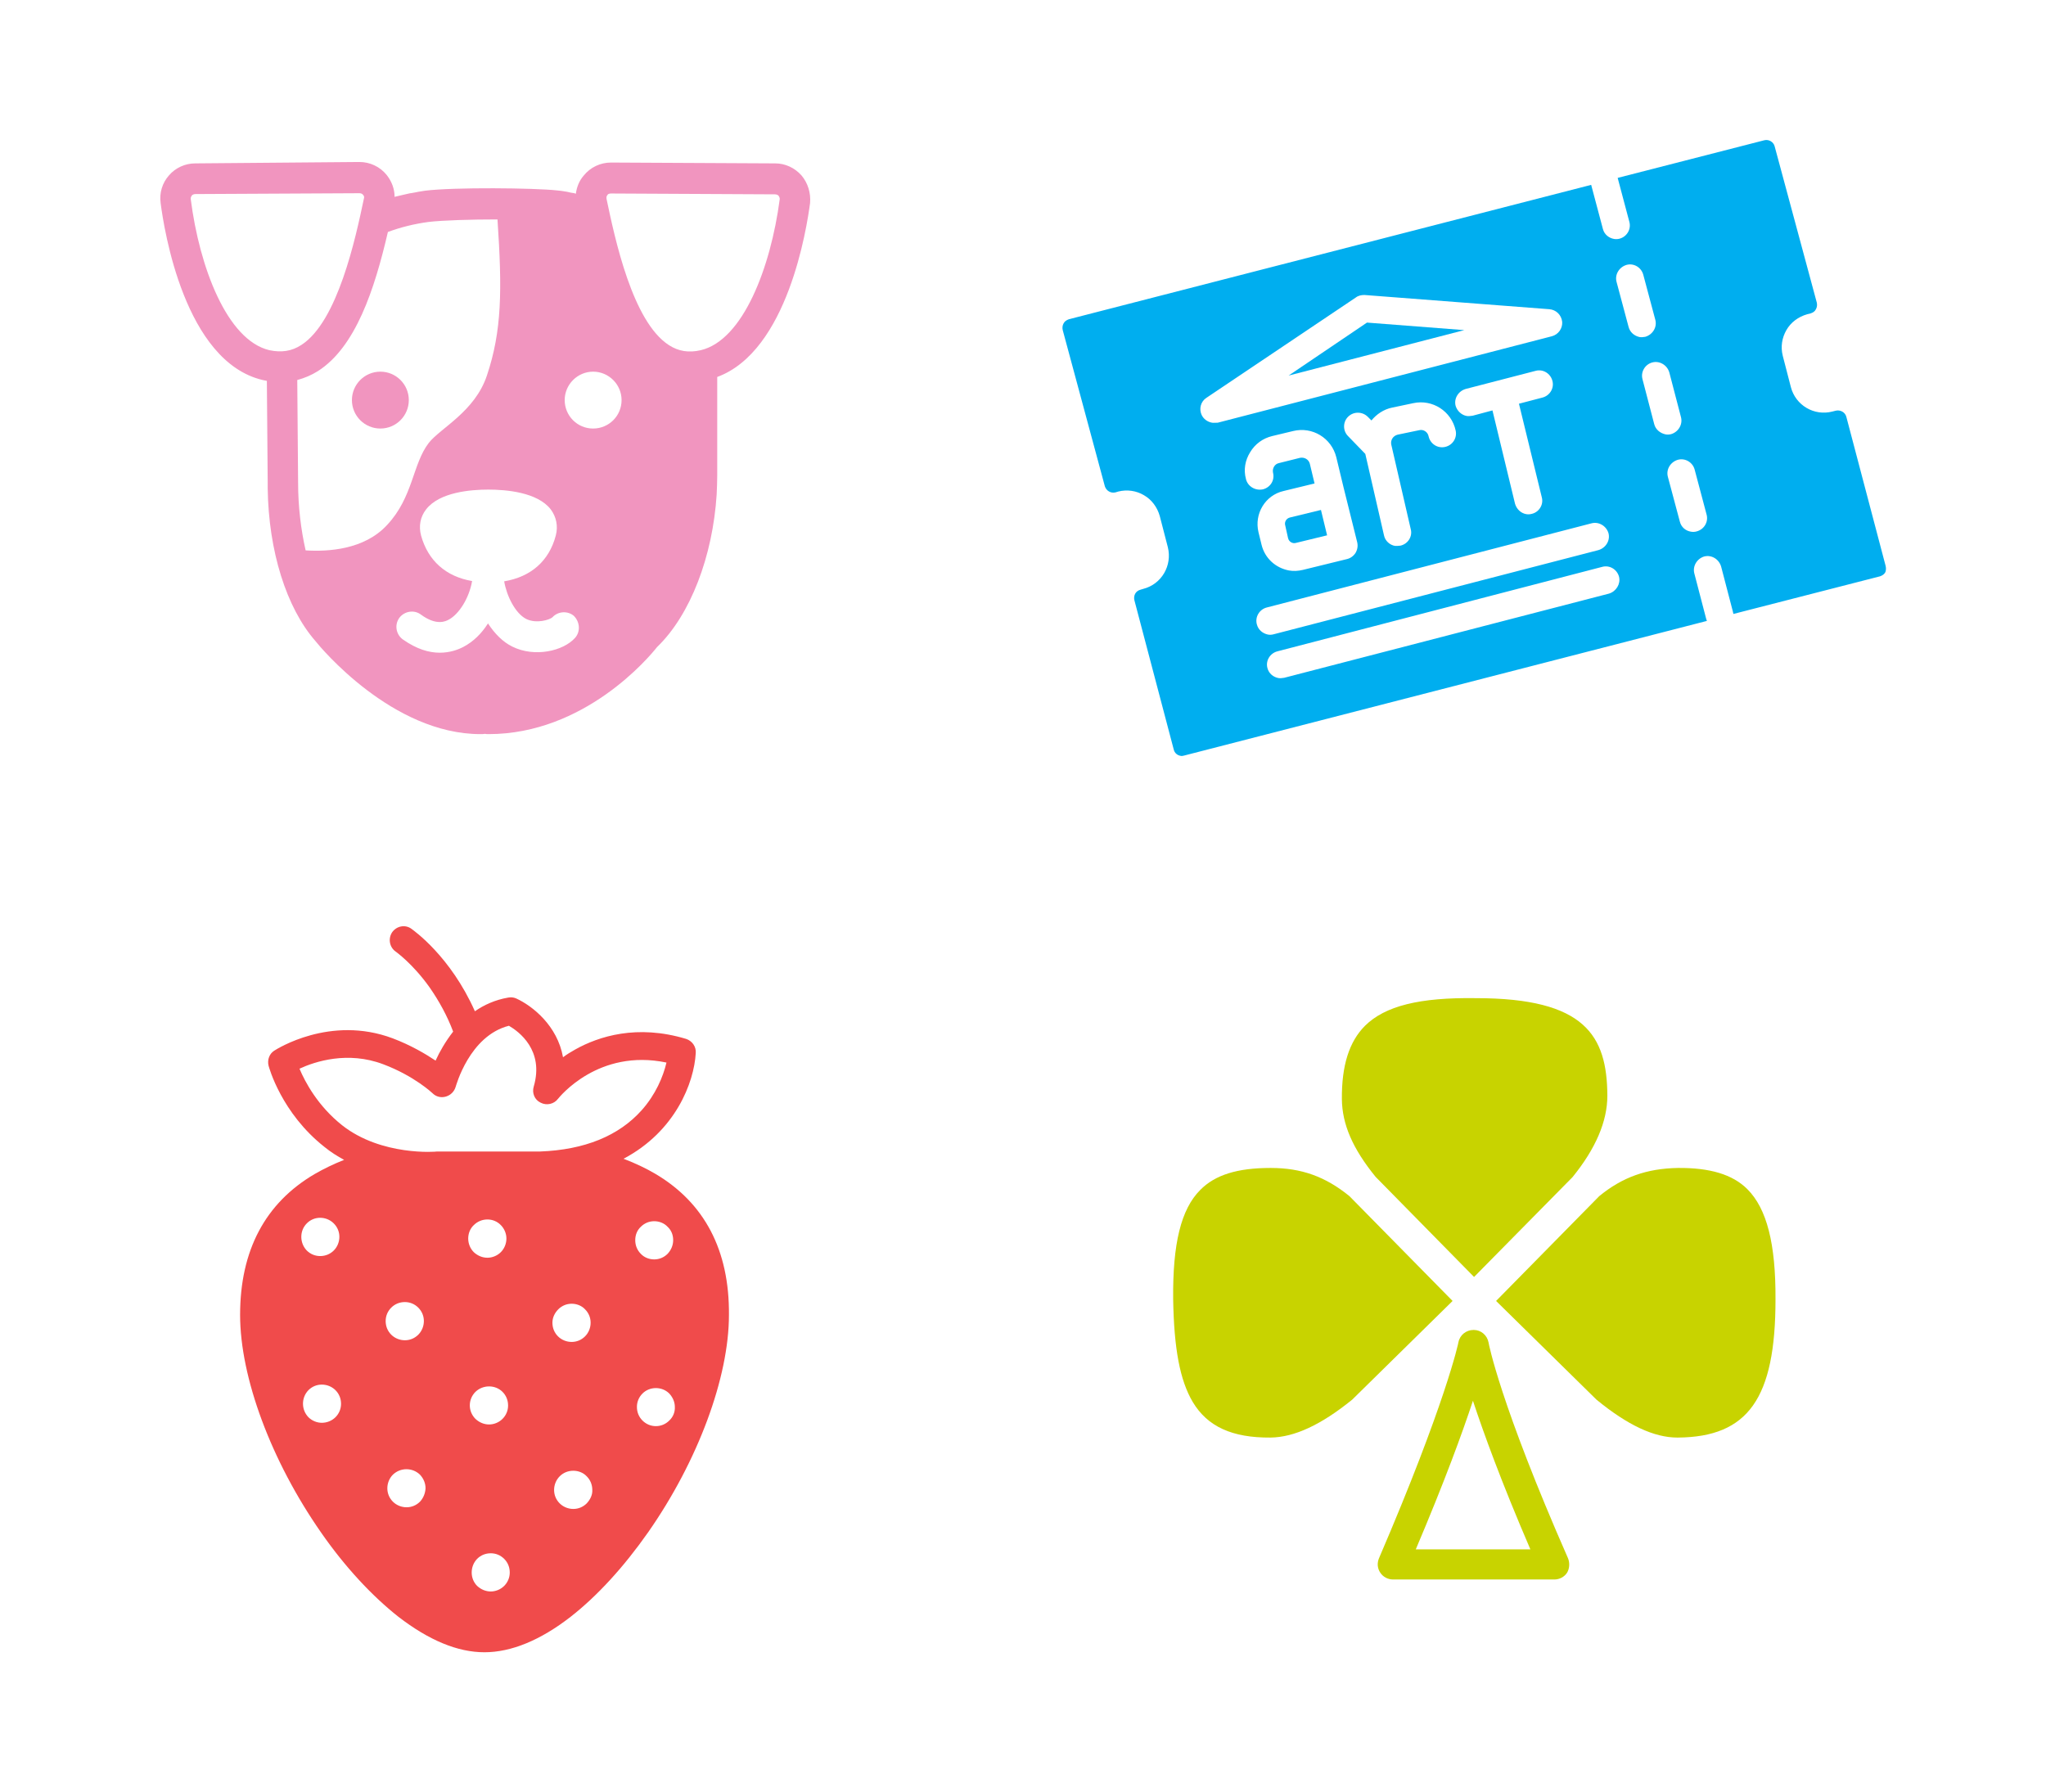 <?xml version="1.0" encoding="utf-8"?>
<!-- Generator: Adobe Illustrator 25.0.1, SVG Export Plug-In . SVG Version: 6.00 Build 0)  -->
<svg version="1.1" id="Layer_1" xmlns="http://www.w3.org/2000/svg" xmlns:xlink="http://www.w3.org/1999/xlink" x="0px" y="0px"
	 viewBox="0 0 733.7 642.8" style="enable-background:new 0 0 733.7 642.8;" xml:space="preserve">
<style type="text/css">
	.st0{fill:#F195BF;}
	.st1{fill:#C8D300;}
	.st2{fill:#F04B4B;}
	.st3{fill:#00AEEF;}
</style>
<g id="Hond_2_">
	<g>
		<circle class="st0" cx="136.4" cy="143.5" r="10.2"/>
		<path class="st0" d="M287.4,62.9c-2.4-2.7-5.8-4.3-9.4-4.3l-58.9-0.3c-3.8,0-7.4,1.7-9.8,4.7c-1.6,1.8-2.5,4.2-2.8,6.5
			c-0.1,0-0.1-0.1-0.2-0.1s-0.2,0-0.3-0.1c-0.9-0.1-1.8-0.3-2.6-0.5c-0.2,0-0.4-0.1-0.6-0.1c-1-0.2-2-0.3-3-0.4
			c-8-0.9-37-1.2-47.4,0.1c-0.8,0.1-1.6,0.3-2.5,0.4c-0.1,0-0.3,0.1-0.4,0.1c-0.7,0.1-1.5,0.3-2.2,0.4h-0.2
			c-1.9,0.4-3.8,0.9-5.6,1.3c0-2.8-1-5.5-2.8-7.8c-2.4-3-6-4.7-9.8-4.7L70,58.6c-3.6,0-7.1,1.6-9.4,4.3c-2.4,2.7-3.5,6.3-3,9.9
			c1.2,9.4,8.6,56.9,36.6,63.5c0.5,0.1,1,0.2,1.5,0.3l0.3,36.6v2c0.3,22.4,6.7,42.8,17.1,54.7c1.8,2.3,27.6,33.4,59.2,33.4
			c0.6,0,1.1,0,1.6-0.1c0.5,0.1,0.9,0.1,1.3,0.1c34.4,0,57.5-27.5,60.4-31.2l0.1-0.1c11.9-11.5,19.9-32.5,21.3-54.7
			c0.1-2.3,0.2-4.6,0.2-6.7c0,0,0,0,0-0.1v-35.3c25.3-9.3,32.1-53.4,33.3-62.4C290.8,69.2,289.7,65.6,287.4,62.9z M96.6,125.6
			C81.4,122,71.5,95.8,68.4,71.4c-0.1-0.6,0.3-1.1,0.4-1.3c0.2-0.2,0.6-0.5,1.3-0.5l58.8-0.3c0.7,0,1.1,0.3,1.3,0.6
			c0.3,0.3,0.5,0.7,0.3,1.3c-3,14.3-9.4,44.1-22.4,52.5C104.6,126,100.9,126.5,96.6,125.6z M109.6,197.4c-1.7-7.5-2.7-15.8-2.7-24.3
			l-0.3-36.8c2.6-0.7,5-1.7,7.4-3.2c13.5-8.6,20.3-29.2,25.1-49.9c4.6-1.7,9.4-2.9,14.6-3.6c5.1-0.6,15.2-0.9,24.7-0.9
			c1.7,25.4,1.6,39.9-3.8,56c-4.3,12.9-16.6,18.8-20.8,24.1c-5.9,7.6-5.6,19.5-15,29.5C130.6,197.2,117.6,197.9,109.6,197.4z
			 M206.2,228.8c-4.2,4.7-14.5,7.1-22.5,3.1c-3.3-1.6-6.3-4.6-8.7-8.3c-2.3,3.6-5.2,6.5-8.8,8.4c-1.9,1-4.8,2.1-8.5,2.1
			c-3.8,0-8.2-1.2-13.3-4.8c-2.4-1.8-3-5.2-1.2-7.7c1.8-2.4,5.3-3,7.7-1.2c5.7,4.2,9,2.4,10.1,1.8c3.5-1.9,7.2-7.5,8.3-13.8
			c-9.4-1.6-15.8-7.3-18.3-16.3c-0.9-3.4-0.3-6.7,1.8-9.4c4.8-6.2,16-7.1,22.3-7.1c6.3,0,17.6,0.9,22.4,7.1c2,2.7,2.7,6,1.8,9.4
			c-2.4,9.1-8.9,14.8-18.5,16.4c0.9,5.3,4,11.5,7.9,13.5c3.7,1.8,8.4,0.3,9.4-0.6c2-2.2,5.5-2.4,7.7-0.5
			C208,223.1,208.2,226.6,206.2,228.8z M212.7,153.7c-5.7,0-10.2-4.6-10.2-10.2c0-5.6,4.6-10.2,10.2-10.2c5.6,0,10.2,4.6,10.2,10.2
			C222.9,149.2,218.3,153.7,212.7,153.7z M251.3,125.6c-4.3,1-8,0.4-11.4-1.8c-13.1-8.4-19.4-38.2-22.4-52.5
			c-0.1-0.7,0.1-1.1,0.3-1.3c0.1-0.3,0.5-0.6,1.3-0.6l58.8,0.3c0.7,0,1.1,0.3,1.3,0.5c0.1,0.2,0.5,0.7,0.4,1.3
			C276.4,95.8,266.5,122,251.3,125.6z"/>
	</g>
</g>
<g id="Klaverjassen_1_">
	<g>
		<g>
			<path class="st1" d="M529.3,358L529.3,358c-20.3-0.3-32.6,2.8-39.8,9.9c-5.7,5.7-8.4,14.3-8.3,26.3c0.1,9,3.8,17.7,12.1,27.9
				l35.3,35.9l35.3-35.8c8.3-10.2,12.5-20,12.5-29.2C576.3,371.4,568.4,358,529.3,358z"/>
		</g>
		<g>
			<path class="st1" d="M483.9,429c-8.6-7-17.2-10.1-28.2-10.1c-0.1,0-0.1,0-0.1,0c-11.9,0-19.9,2.5-25.2,7.9
				c-6.9,6.9-9.9,19.3-9.7,39.2c0.3,17.7,2.4,29,7,36.8c5.3,8.9,14.2,12.9,27.9,12.8c8.6-0.1,18.2-4.6,29.3-13.6l36-35.4L483.9,429z
				"/>
		</g>
		<g>
			<path class="st1" d="M626.6,426.5c-5.3-5.3-13.5-7.7-24.9-7.6c-11.2,0.2-19.9,3.3-28.2,10.1l-37,37.6l36,35.4
				c11.2,9.2,20.7,13.6,29,13.6h0.2c25.2-0.2,35-14.1,35-49.5c0-0.1,0-0.1,0-0.1C636.8,446.1,633.6,433.5,626.6,426.5z"/>
		</g>
		<g>
			<path class="st1" d="M562.3,558.9c-24.4-55.5-28.5-77.2-28.5-77.4c-0.5-2.6-2.7-4.5-5.3-4.5c-0.1,0-0.1,0-0.1,0
				c-2.6,0-4.9,1.8-5.4,4.4c0,0.2-4.6,21.9-28.5,77.5c-0.7,1.7-0.6,3.6,0.5,5.2c1,1.5,2.7,2.4,4.6,2.4h57.8c1.8,0,3.6-0.9,4.6-2.5
				C562.8,562.6,563,560.6,562.3,558.9z M507.7,555.7c10.4-24.5,16.7-41.8,20.5-53.3c3.8,11.5,10.1,28.9,20.6,53.3H507.7z"/>
		</g>
	</g>
</g>
<g id="Aardbei_1_">
	<path class="st2" d="M235,421c-3.4-2-7.2-3.8-11.4-5.4c18.6-9.8,25.3-27.3,25.9-37.9c0.2-2.3-1.3-4.4-3.5-5.1
		c-17.6-5.3-31.3-0.9-39.7,3.8c-1.6,0.9-3.1,1.8-4.4,2.8c-2-11.3-10.9-18.4-16.8-21.1c-0.9-0.4-1.9-0.5-2.9-0.3
		c-4.6,0.8-8.6,2.6-11.9,4.9c-8.8-19.8-22-29-22.8-29.6c-2.2-1.6-5.3-1-6.9,1.3c-1.5,2.3-0.9,5.4,1.3,6.9c0.1,0.1,6.1,4.3,12.2,12.9
		c3.4,4.9,6.3,10.2,8.4,15.8c-2.8,3.6-4.9,7.3-6.3,10.4c-3.6-2.4-8.8-5.5-15.4-8c-22.4-8.4-41.6,3.9-42.4,4.4
		c-1.8,1.1-2.6,3.3-2.1,5.4c0.2,0.7,4.6,17,20.1,29.2c2.2,1.8,4.6,3.3,7,4.6c-3.8,1.5-7.3,3.2-10.6,5.1
		c-17.7,10.4-26.7,27.4-26.7,50.5c0,22.4,11.1,52.3,29,78c8.6,12.4,18.3,22.8,27.8,30.3c10.9,8.4,21.2,12.7,30.8,12.7
		c9.6,0,20.1-4.3,30.9-12.7c9.6-7.5,19.1-17.9,27.8-30.3c17.9-25.6,29-55.6,29-78C261.6,448.4,252.6,431.4,235,421z M110,438.8
		c2.6-2.7,7-2.7,9.7,0c1.3,1.3,2,3,2,4.8c0,1.8-0.7,3.6-2,4.9c-1.3,1.3-3,2-4.9,2c-1.8,0-3.5-0.7-4.8-2
		C107.4,445.8,107.4,441.4,110,438.8z M120.3,508.3c-1.3,1.3-3.1,2-4.9,2c-1.7,0-3.5-0.7-4.8-2c-2.6-2.7-2.6-7,0-9.7
		c1.3-1.3,3-2,4.8-2c1.8,0,3.6,0.7,4.9,2c1.3,1.3,2,3,2,4.9C122.3,505.3,121.6,507,120.3,508.3z M150.6,538.6c-1.3,1.3-3,2-4.8,2
		c-1.8,0-3.6-0.7-4.9-2c-1.3-1.3-2-3-2-4.8c0-1.8,0.7-3.6,2-4.9c2.7-2.6,7-2.6,9.7,0c1.3,1.4,2,3.1,2,4.9
		C152.5,535.5,151.9,537.2,150.6,538.6z M138.3,473.8c0-1.8,0.7-3.5,2-4.8c1.3-1.3,3-2,4.9-2c1.8,0,3.5,0.7,4.8,2c1.3,1.3,2,3,2,4.8
		c0,1.8-0.7,3.6-2,4.9c-1.3,1.3-3,2-4.8,2c-1.8,0-3.6-0.7-4.9-2C139,477.4,138.3,475.7,138.3,473.8z M167.9,444.2
		c0-1.8,0.7-3.6,2-4.8c2.7-2.7,7.1-2.7,9.7,0c1.3,1.3,2,3.1,2,4.8c0,1.8-0.7,3.6-2,4.9c-1.3,1.3-3.1,2-4.8,2c-1.8,0-3.5-0.7-4.9-2
		C168.6,447.8,167.9,446,167.9,444.2z M170.5,499.2c2.7-2.6,7.1-2.6,9.7,0c1.3,1.3,2,3,2,4.9c0,1.8-0.7,3.5-2,4.8
		c-1.3,1.3-3.1,2-4.8,2c-1.8,0-3.5-0.7-4.9-2C167.8,506.2,167.8,501.9,170.5,499.2z M180.8,568.8c-1.3,1.3-3.1,2-4.8,2
		c-1.8,0-3.5-0.7-4.9-2c-2.6-2.6-2.6-7,0-9.7c1.3-1.3,3-2,4.9-2c1.8,0,3.5,0.7,4.8,2c1.3,1.3,2,3,2,4.9
		C182.8,565.8,182.1,567.5,180.8,568.8z M156.7,413c-0.2,0.1-19.9,1.7-34-9.4c-8.7-6.9-13.3-15.5-15.3-20.3c5.6-2.6,17.3-6.4,30-1.6
		c11.2,4.2,17.7,10.4,17.7,10.4c1.3,1.3,3.1,1.7,4.8,1.2c1.7-0.5,3-1.8,3.5-3.5c0.1-0.2,4.9-18.3,19.1-21.9
		c3.6,2.1,12.7,8.8,8.9,21.8c-0.7,2.3,0.3,4.8,2.5,5.8c2.1,1.1,4.8,0.5,6.2-1.4c0.6-0.7,14.5-18.1,38.9-13
		c-1.2,5.1-3.9,11.5-8.9,17.1c-8.2,9.2-20.5,14.2-36.4,14.8H156.7z M200.2,469.6c1.3-1.3,3-2,4.8-2c1.8,0,3.6,0.7,4.8,2
		c1.3,1.3,2,3,2,4.8c0,1.8-0.7,3.6-2,4.9c-1.3,1.3-3,2-4.8,2c-1.8,0-3.6-0.7-4.9-2c-1.3-1.3-2-3-2-4.9
		C198.1,472.6,198.9,470.9,200.2,469.6z M210.4,539.2c-1.3,1.3-3,2-4.8,2c-1.8,0-3.6-0.7-4.9-2c-1.3-1.3-2-3-2-4.8
		c0-1.8,0.7-3.6,2-4.9c1.3-1.3,3-2,4.9-2c1.8,0,3.6,0.7,4.8,2c1.3,1.3,2,3,2,4.9C212.5,536.1,211.7,537.8,210.4,539.2z M229.8,440
		c1.3-1.3,3-2,4.8-2c1.8,0,3.6,0.7,4.8,2c1.4,1.3,2,3,2,4.8c0,1.8-0.7,3.5-2,4.9c-1.3,1.3-3,2-4.8,2c-1.8,0-3.6-0.7-4.8-2
		c-1.3-1.3-2-3-2-4.9C227.8,442.9,228.5,441.2,229.8,440z M240,509.5c-1.3,1.3-3,2-4.8,2c-1.8,0-3.5-0.7-4.8-2c-1.3-1.3-2-3-2-4.9
		c0-1.8,0.7-3.5,2-4.8c2.6-2.6,7-2.6,9.6,0c1.3,1.4,2,3.1,2,4.8C242.1,506.4,241.4,508.2,240,509.5z"/>
</g>
<g id="Museumbezoek_1_">
	<g>
		<polygon class="st3" points="462.1,134.7 525.1,118.4 490.2,115.7 		"/>
		<path class="st3" d="M461.9,193c0.3,1.3,1.6,2.1,2.9,1.7l11.1-2.7l-2.2-9.1l-11.1,2.7c-1.3,0.3-2.1,1.6-1.7,2.9L461.9,193z"/>
		<path class="st3" d="M676.2,203l-14.1-53.5c-0.4-1.6-2.1-2.6-3.8-2.2l-1.2,0.3c-6.5,1.7-13.2-2.2-14.9-8.8l-2.9-11.2
			c-0.8-3.2-0.3-6.4,1.3-9.2c1.6-2.8,4.3-4.8,7.5-5.7l1.2-0.3c0.9-0.3,1.5-0.7,1.9-1.5c0.4-0.7,0.5-1.6,0.3-2.4l-15.1-56
			c-0.4-1.6-2.1-2.6-3.7-2.2l-52.6,13.5l4.2,15.8c0.7,2.6-0.9,5.3-3.5,6c-0.7,0.2-1.4,0.2-2,0.1c-1.8-0.3-3.5-1.6-4-3.6l-4.2-15.8
			l-187.3,48.2c-0.8,0.3-1.5,0.7-1.9,1.5c-0.4,0.7-0.5,1.6-0.3,2.4l15.1,56c0.5,1.6,2.1,2.6,3.8,2.2l1-0.3c3.2-0.8,6.5-0.3,9.2,1.3
			c2.8,1.6,4.8,4.3,5.7,7.5l2.9,11.2c1.6,6.5-2.2,13.2-8.8,14.9l-1,0.3c-0.8,0.2-1.5,0.7-1.9,1.4c-0.4,0.7-0.5,1.6-0.3,2.4
			l14.1,53.5c0.3,1.3,1.3,2.1,2.5,2.3c0.4,0.1,0.8,0,1.2-0.1l187.5-48.3c-0.1-0.3-0.2-0.5-0.3-0.9l-4.2-16.1
			c-0.7-2.6,0.9-5.3,3.5-6.1c2.6-0.7,5.3,0.9,6.1,3.6l4.2,16.1c0.1,0.3,0.1,0.6,0.2,0.9l52.6-13.5c0.8-0.3,1.5-0.7,1.9-1.5
			C676.3,204.7,676.4,203.8,676.2,203z M434.6,151.6c-1.6-0.3-3-1.3-3.7-2.8c-1-2.2-0.3-4.8,1.7-6.1l53.6-36c0.9-0.7,2-0.9,3.1-0.9
			l66.3,5.1c2.4,0.2,4.3,2,4.6,4.5c0.2,2.4-1.4,4.6-3.7,5.2l-119.8,31C435.9,151.6,435.2,151.7,434.6,151.6z M552.9,178.4
			c0.7,2.6-1,5.3-3.6,5.9c-0.7,0.2-1.4,0.2-2,0.1c-1.8-0.3-3.4-1.7-4-3.7l-8.1-33.5l-7.1,1.9c-0.7,0.1-1.5,0.2-2.1,0.1
			c-1.8-0.3-3.4-1.7-4-3.6c-0.7-2.6,0.9-5.3,3.6-6.1l25.1-6.5c2.6-0.7,5.3,0.9,6,3.6c0.7,2.6-0.9,5.3-3.6,6l-8.4,2.2L552.9,178.4z
			 M498.9,159.4l7,30.4c0.7,2.6-1,5.3-3.7,5.9c-0.7,0.1-1.3,0.1-1.9,0.1c-1.9-0.3-3.6-1.8-4-3.8l-6.7-29.2l-6.2-6.4
			c-1.9-1.9-1.9-5.1,0.1-7c2-1.9,5.1-1.8,7,0.1l1.3,1.3c1.8-2.2,4.4-4,7.4-4.6l7.6-1.6c6.9-1.5,13.7,2.9,15.2,9.8
			c0.6,2.7-1.1,5.3-3.8,5.9c-2.7,0.6-5.3-1.1-5.9-3.8c-0.3-1.6-1.9-2.6-3.4-2.2l-7.7,1.6C499.6,156.3,498.6,157.8,498.9,159.4z
			 M446.8,171.8c-0.9-3.3-0.3-6.7,1.5-9.6c1.8-3,4.6-5,7.9-5.8l7.5-1.8c6.9-1.7,13.8,2.5,15.5,9.4l2.6,10.8l4.9,19.7
			c0.3,1.3,0.1,2.6-0.6,3.8c-0.7,1.1-1.8,1.9-3,2.2l-15.9,3.9c-1.7,0.4-3.4,0.5-5,0.2c-4.7-0.9-8.6-4.3-9.8-9.2l-1.1-4.5
			c-1.6-6.6,2.4-13.3,9-14.8l11.1-2.7l-1.7-7.1c-0.4-1.5-1.9-2.4-3.5-2.1l-7.6,1.9c-1.5,0.3-2.4,1.9-2.1,3.4c0.7,2.7-0.9,5.3-3.6,6
			C450.1,176.1,447.4,174.4,446.8,171.8z M450.7,223.9c-0.7-2.6,0.9-5.3,3.5-6l116.5-30.2c2.6-0.7,5.3,0.9,6.1,3.5
			c0.7,2.6-0.9,5.3-3.6,6.1l-116.5,30.2c-0.7,0.2-1.4,0.2-2,0.1C452.8,227.2,451.2,225.9,450.7,223.9z M577,212.9l-116.5,30.2
			c-0.7,0.1-1.4,0.2-2,0.1c-1.8-0.3-3.5-1.6-4-3.6c-0.7-2.6,0.9-5.3,3.6-6l116.5-30.3c2.6-0.7,5.3,0.9,6,3.6
			C581.2,209.4,579.6,212.1,577,212.9z M584,117.2l-4.3-16.1c-0.7-2.6,0.9-5.3,3.6-6.1c2.6-0.7,5.3,0.9,6,3.6l4.3,16.1
			c0.7,2.6-0.9,5.3-3.6,6.1c-0.7,0.1-1.3,0.2-2,0.1C586.1,120.5,584.5,119.2,584,117.2z M593.2,152.1L589,136
			c-0.7-2.6,0.9-5.3,3.5-6c2.6-0.7,5.3,0.9,6.1,3.5l4.2,16.1c0.7,2.6-0.9,5.3-3.5,6.1c-0.7,0.2-1.4,0.2-2,0.1
			C595.4,155.4,593.7,154.1,593.2,152.1z M608.4,190.6c-0.7,0.2-1.3,0.2-2,0.1c-1.9-0.3-3.5-1.6-4-3.6l-4.3-16.1
			c-0.7-2.6,0.9-5.3,3.6-6.1c2.6-0.7,5.3,0.9,6,3.5l4.3,16.2C612.7,187.2,611.1,189.9,608.4,190.6z"/>
	</g>
</g>
</svg>
